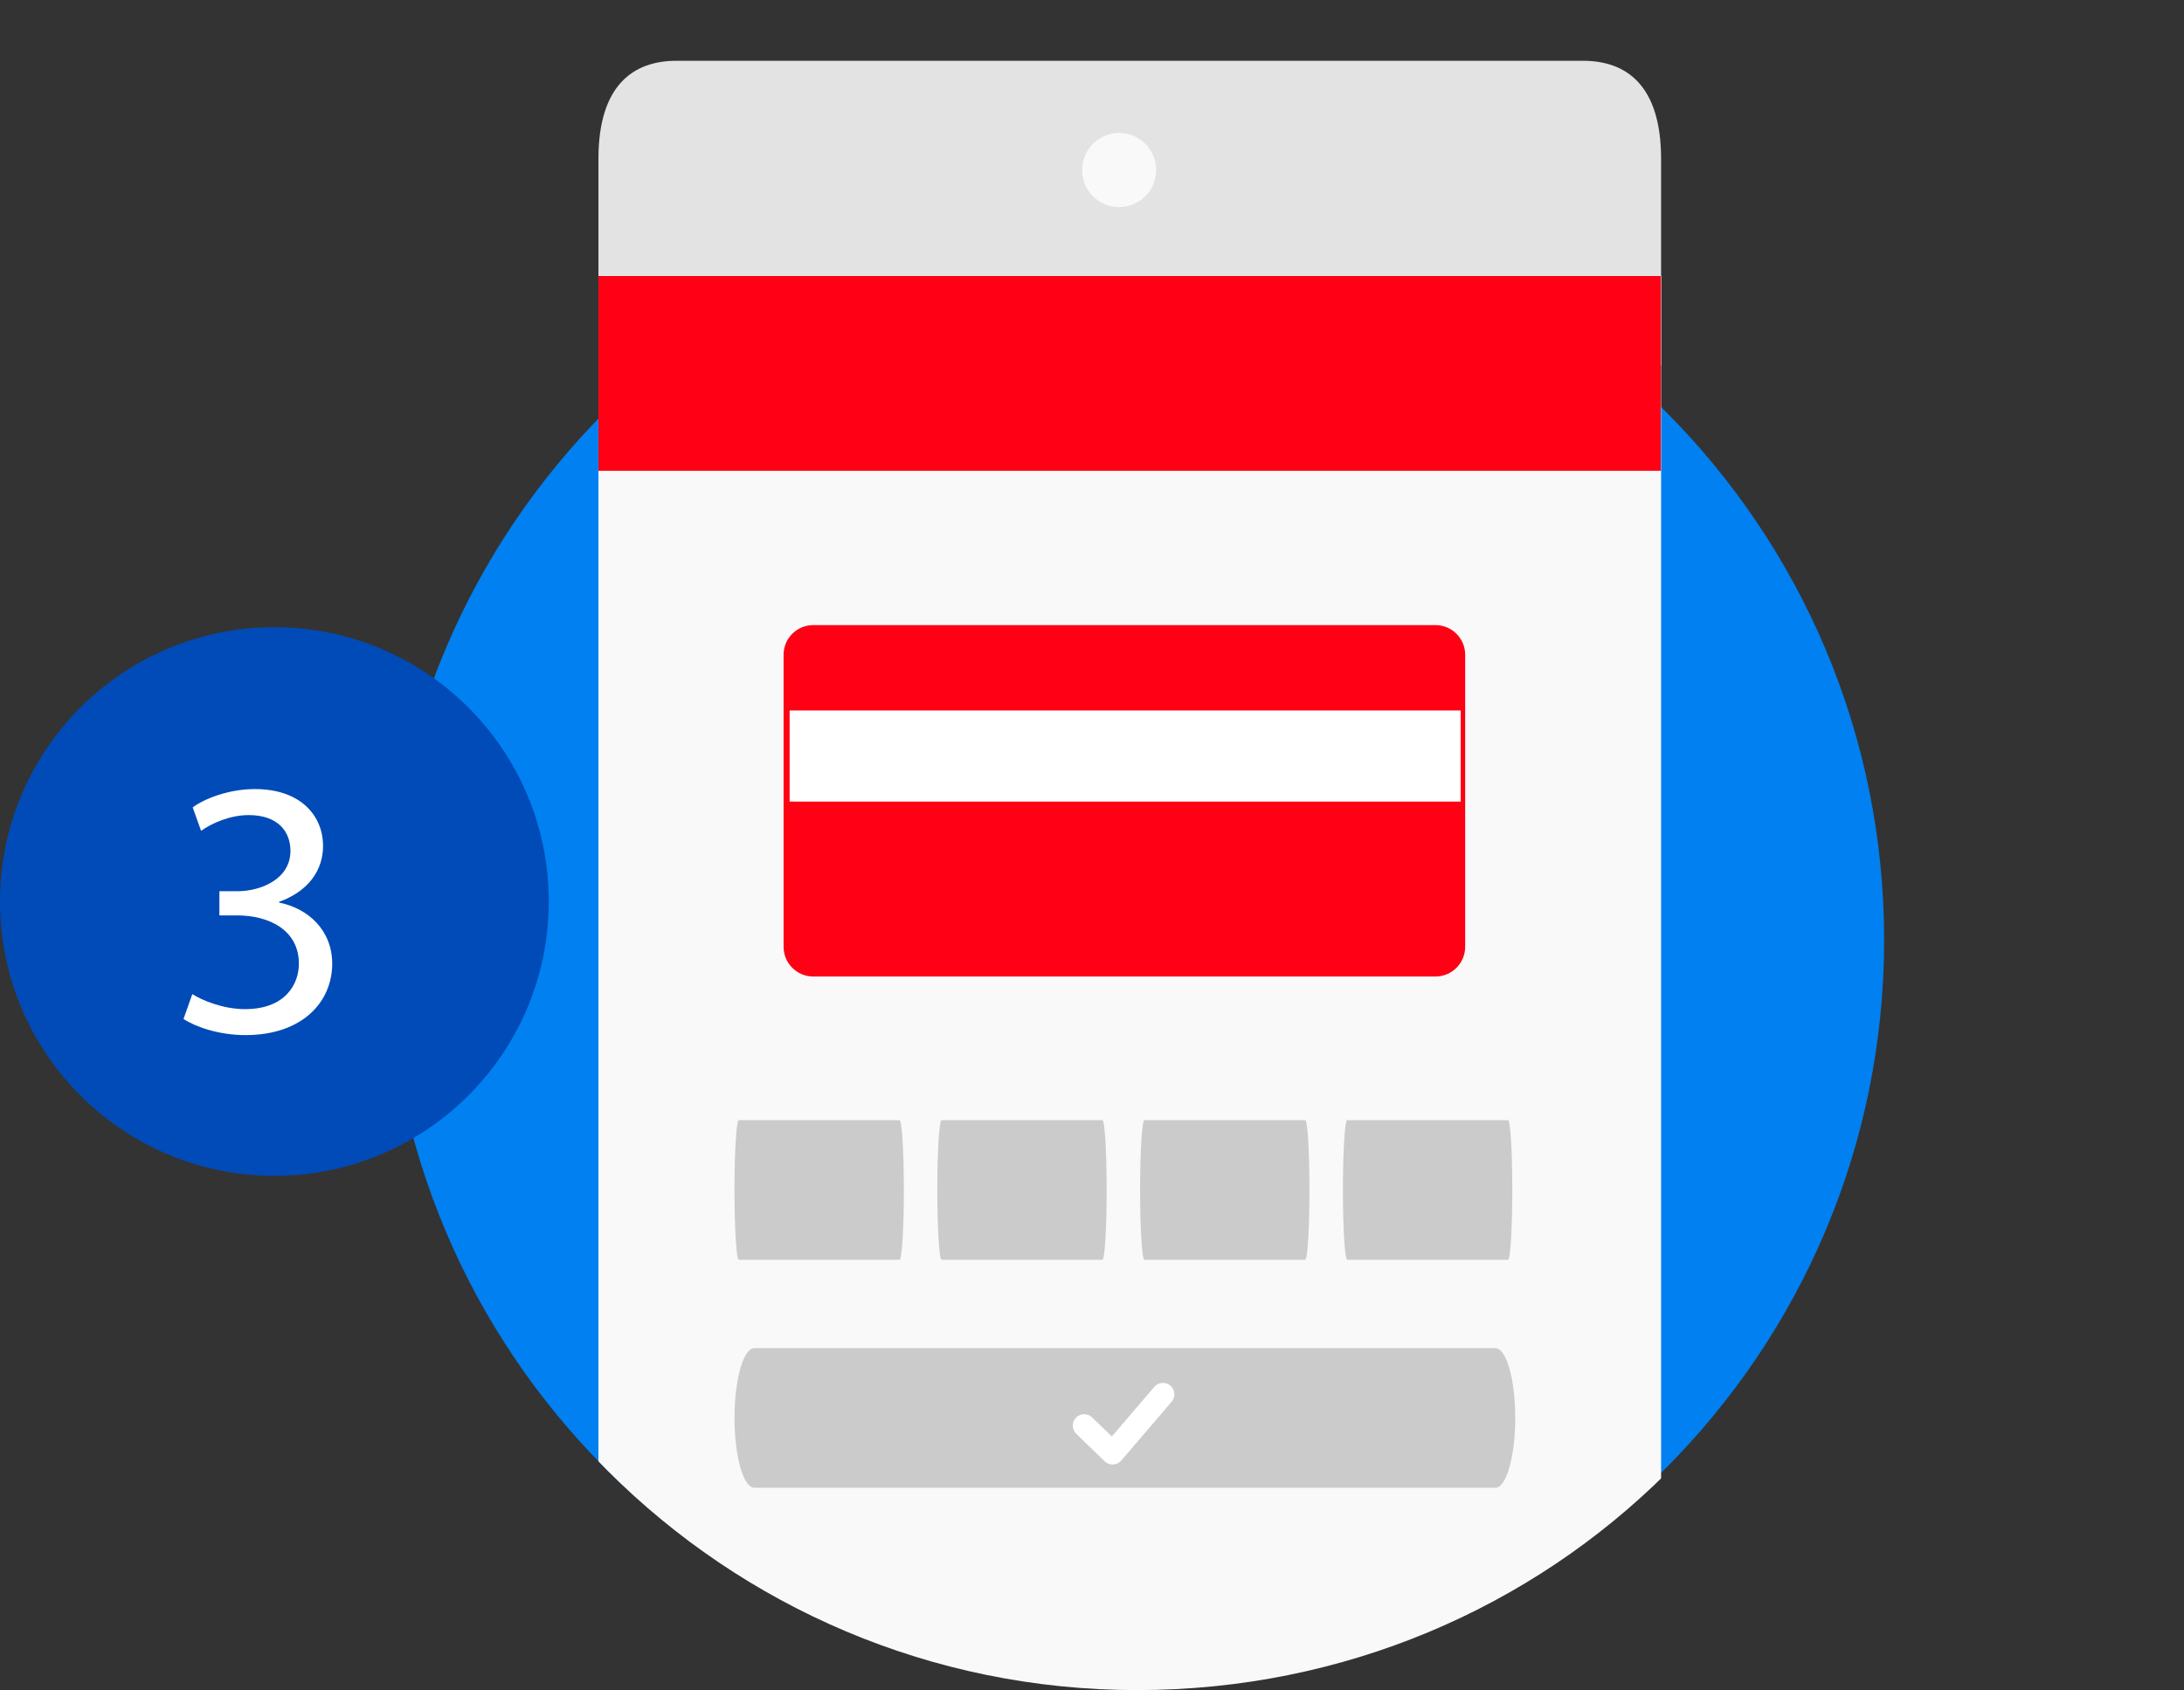 <?xml version="1.0" encoding="utf-8"?>
<!-- Generator: Adobe Illustrator 16.0.0, SVG Export Plug-In . SVG Version: 6.00 Build 0)  -->
<!DOCTYPE svg PUBLIC "-//W3C//DTD SVG 1.1//EN" "http://www.w3.org/Graphics/SVG/1.1/DTD/svg11.dtd">
<svg version="1.1" id="Capa_1" xmlns="http://www.w3.org/2000/svg" xmlns:xlink="http://www.w3.org/1999/xlink" x="0px" y="0px"
	 width="93px" height="72px" viewBox="0 0 93 72" enable-background="new 0 0 93 72" xml:space="preserve">
<rect x="0" y="0" width="93" height="72" fill="#333333" stroke="none"/>
<path fill="#0080F1" d="M80.231,40.034c0,17.605-14.272,31.877-31.879,31.877c-17.604,0-31.877-14.271-31.877-31.877
	c0-17.605,14.273-31.877,31.877-31.877C65.959,8.157,80.231,22.429,80.231,40.034"/>
<g>
	<defs>
		<path id="SVGID_1_" d="M48.422,0.034c-31.786,0-33.529,2.141-33.002,24.348c0.099,4.191,1.125,9.462,1.125,15.727
			c0,17.606,14.273,31.877,31.877,31.877c17.606,0,31.879-14.017,31.879-31.877c0-39.389,3.703-40.074-28.268-40.074
			C50.878,0.034,49.672,0.034,48.422,0.034"/>
	</defs>
	<clipPath id="SVGID_2_">
		<use xlink:href="#SVGID_1_"  overflow="visible"/>
	</clipPath>
	<path clip-path="url(#SVGID_2_)" fill="#E3E3E3" d="M70.734,15.543H25.483V6.767c0-3.141,1.487-4.178,3.318-4.178h38.612
		c1.835,0,3.32,1.037,3.32,4.178V15.543z"/>
	<path clip-path="url(#SVGID_2_)" fill="#F9F9F9" d="M25.483,11.737V49.35v20.41v7.198c0,3.14,1.487,5.688,3.318,5.688h38.615
		c1.832,0,3.317-2.548,3.317-5.688V69.76V49.35V11.737H25.483z"/>
	<rect x="25.483" y="11.754" clip-path="url(#SVGID_2_)" fill="#FF0014" width="45.238" height="8.298"/>
	<path clip-path="url(#SVGID_2_)" fill="#CBCBCB" d="M63.678,63.368H32.122c-0.467,0-0.845-1.33-0.845-2.974
		c0-1.642,0.378-2.973,0.845-2.973h31.556c0.466,0,0.845,1.331,0.845,2.973C64.522,62.038,64.144,63.368,63.678,63.368"/>
	<path clip-path="url(#SVGID_2_)" fill="#CBCBCB" d="M38.304,53.656h-6.845c-0.101,0-0.183-1.331-0.183-2.973
		s0.082-2.974,0.183-2.974h6.845c0.102,0,0.184,1.332,0.184,2.974S38.406,53.656,38.304,53.656"/>
	<path clip-path="url(#SVGID_2_)" fill="#CBCBCB" d="M46.941,53.656h-6.846c-0.1,0-0.183-1.331-0.183-2.973s0.083-2.974,0.183-2.974
		h6.846c0.101,0,0.183,1.332,0.183,2.974S47.042,53.656,46.941,53.656"/>
	<path clip-path="url(#SVGID_2_)" fill="#CBCBCB" d="M55.577,53.656h-6.845c-0.101,0-0.184-1.331-0.184-2.973
		s0.083-2.974,0.184-2.974h6.845c0.103,0,0.183,1.332,0.183,2.974S55.68,53.656,55.577,53.656"/>
	<path clip-path="url(#SVGID_2_)" fill="#CBCBCB" d="M64.214,53.656h-6.846c-0.101,0-0.183-1.331-0.183-2.973
		s0.082-2.974,0.183-2.974h6.846c0.103,0,0.183,1.332,0.183,2.974S64.316,53.656,64.214,53.656"/>
	<path clip-path="url(#SVGID_2_)" fill="#F9F9F9" d="M49.233,7.241c0,0.873-0.706,1.579-1.579,1.579
		c-0.871,0-1.577-0.706-1.577-1.579c0-0.871,0.706-1.579,1.577-1.579C48.527,5.663,49.233,6.371,49.233,7.241"/>
	<path clip-path="url(#SVGID_2_)" fill="#FF0014" d="M61.128,41.592H34.629c-0.697,0-1.262-0.566-1.262-1.264V27.887
		c0-0.697,0.565-1.262,1.262-1.262h26.499c0.696,0,1.262,0.565,1.262,1.262v12.441C62.39,41.025,61.824,41.592,61.128,41.592"/>
	<rect x="33.624" y="30.262" clip-path="url(#SVGID_2_)" fill="#FFFFFF" width="28.576" height="3.881"/>
	<path clip-path="url(#SVGID_2_)" fill="#FF0014" d="M61.835,97.933H43.47c-0.927,0-1.68-0.751-1.68-1.68v-2.489
		c0-0.927,0.753-1.68,1.68-1.68h18.365c0.928,0,1.681,0.753,1.681,1.68v2.489C63.516,97.182,62.763,97.933,61.835,97.933"/>
	<g clip-path="url(#SVGID_2_)">
		<path fill="#FFFFFF" d="M47.377,62.378c-0.125,0-0.247-0.048-0.337-0.136l-1.212-1.173c-0.192-0.186-0.198-0.494-0.011-0.685
			c0.186-0.194,0.494-0.2,0.686-0.013l0.842,0.813l1.809-2.114c0.173-0.201,0.48-0.226,0.684-0.053
			c0.203,0.175,0.228,0.479,0.054,0.685l-2.144,2.505c-0.087,0.102-0.212,0.163-0.346,0.169
			C47.393,62.378,47.385,62.378,47.377,62.378z"/>
	</g>
</g>
<path fill="#004BB7" d="M23.368,38.398c0,6.453-5.23,11.684-11.684,11.684C5.232,50.082,0,44.852,0,38.398
	c0-6.453,5.232-11.683,11.685-11.683C18.138,26.716,23.368,31.946,23.368,38.398"/>
<g>
	<path fill="#FFFFFF" d="M8.189,42.342c0.39,0.25,1.294,0.64,2.246,0.64c1.762,0,2.308-1.123,2.292-1.965
		c-0.016-1.419-1.294-2.027-2.62-2.027H9.343V37.96h0.764c0.998,0,2.261-0.515,2.261-1.715c0-0.811-0.515-1.528-1.778-1.528
		c-0.811,0-1.59,0.358-2.027,0.67l-0.358-0.998c0.53-0.39,1.56-0.78,2.651-0.78c1.996,0,2.901,1.186,2.901,2.417
		c0,1.045-0.624,1.934-1.872,2.386v0.031c1.248,0.249,2.261,1.186,2.261,2.604c0,1.622-1.263,3.041-3.696,3.041
		c-1.139,0-2.137-0.359-2.636-0.687L8.189,42.342z"/>
</g>
</svg>
